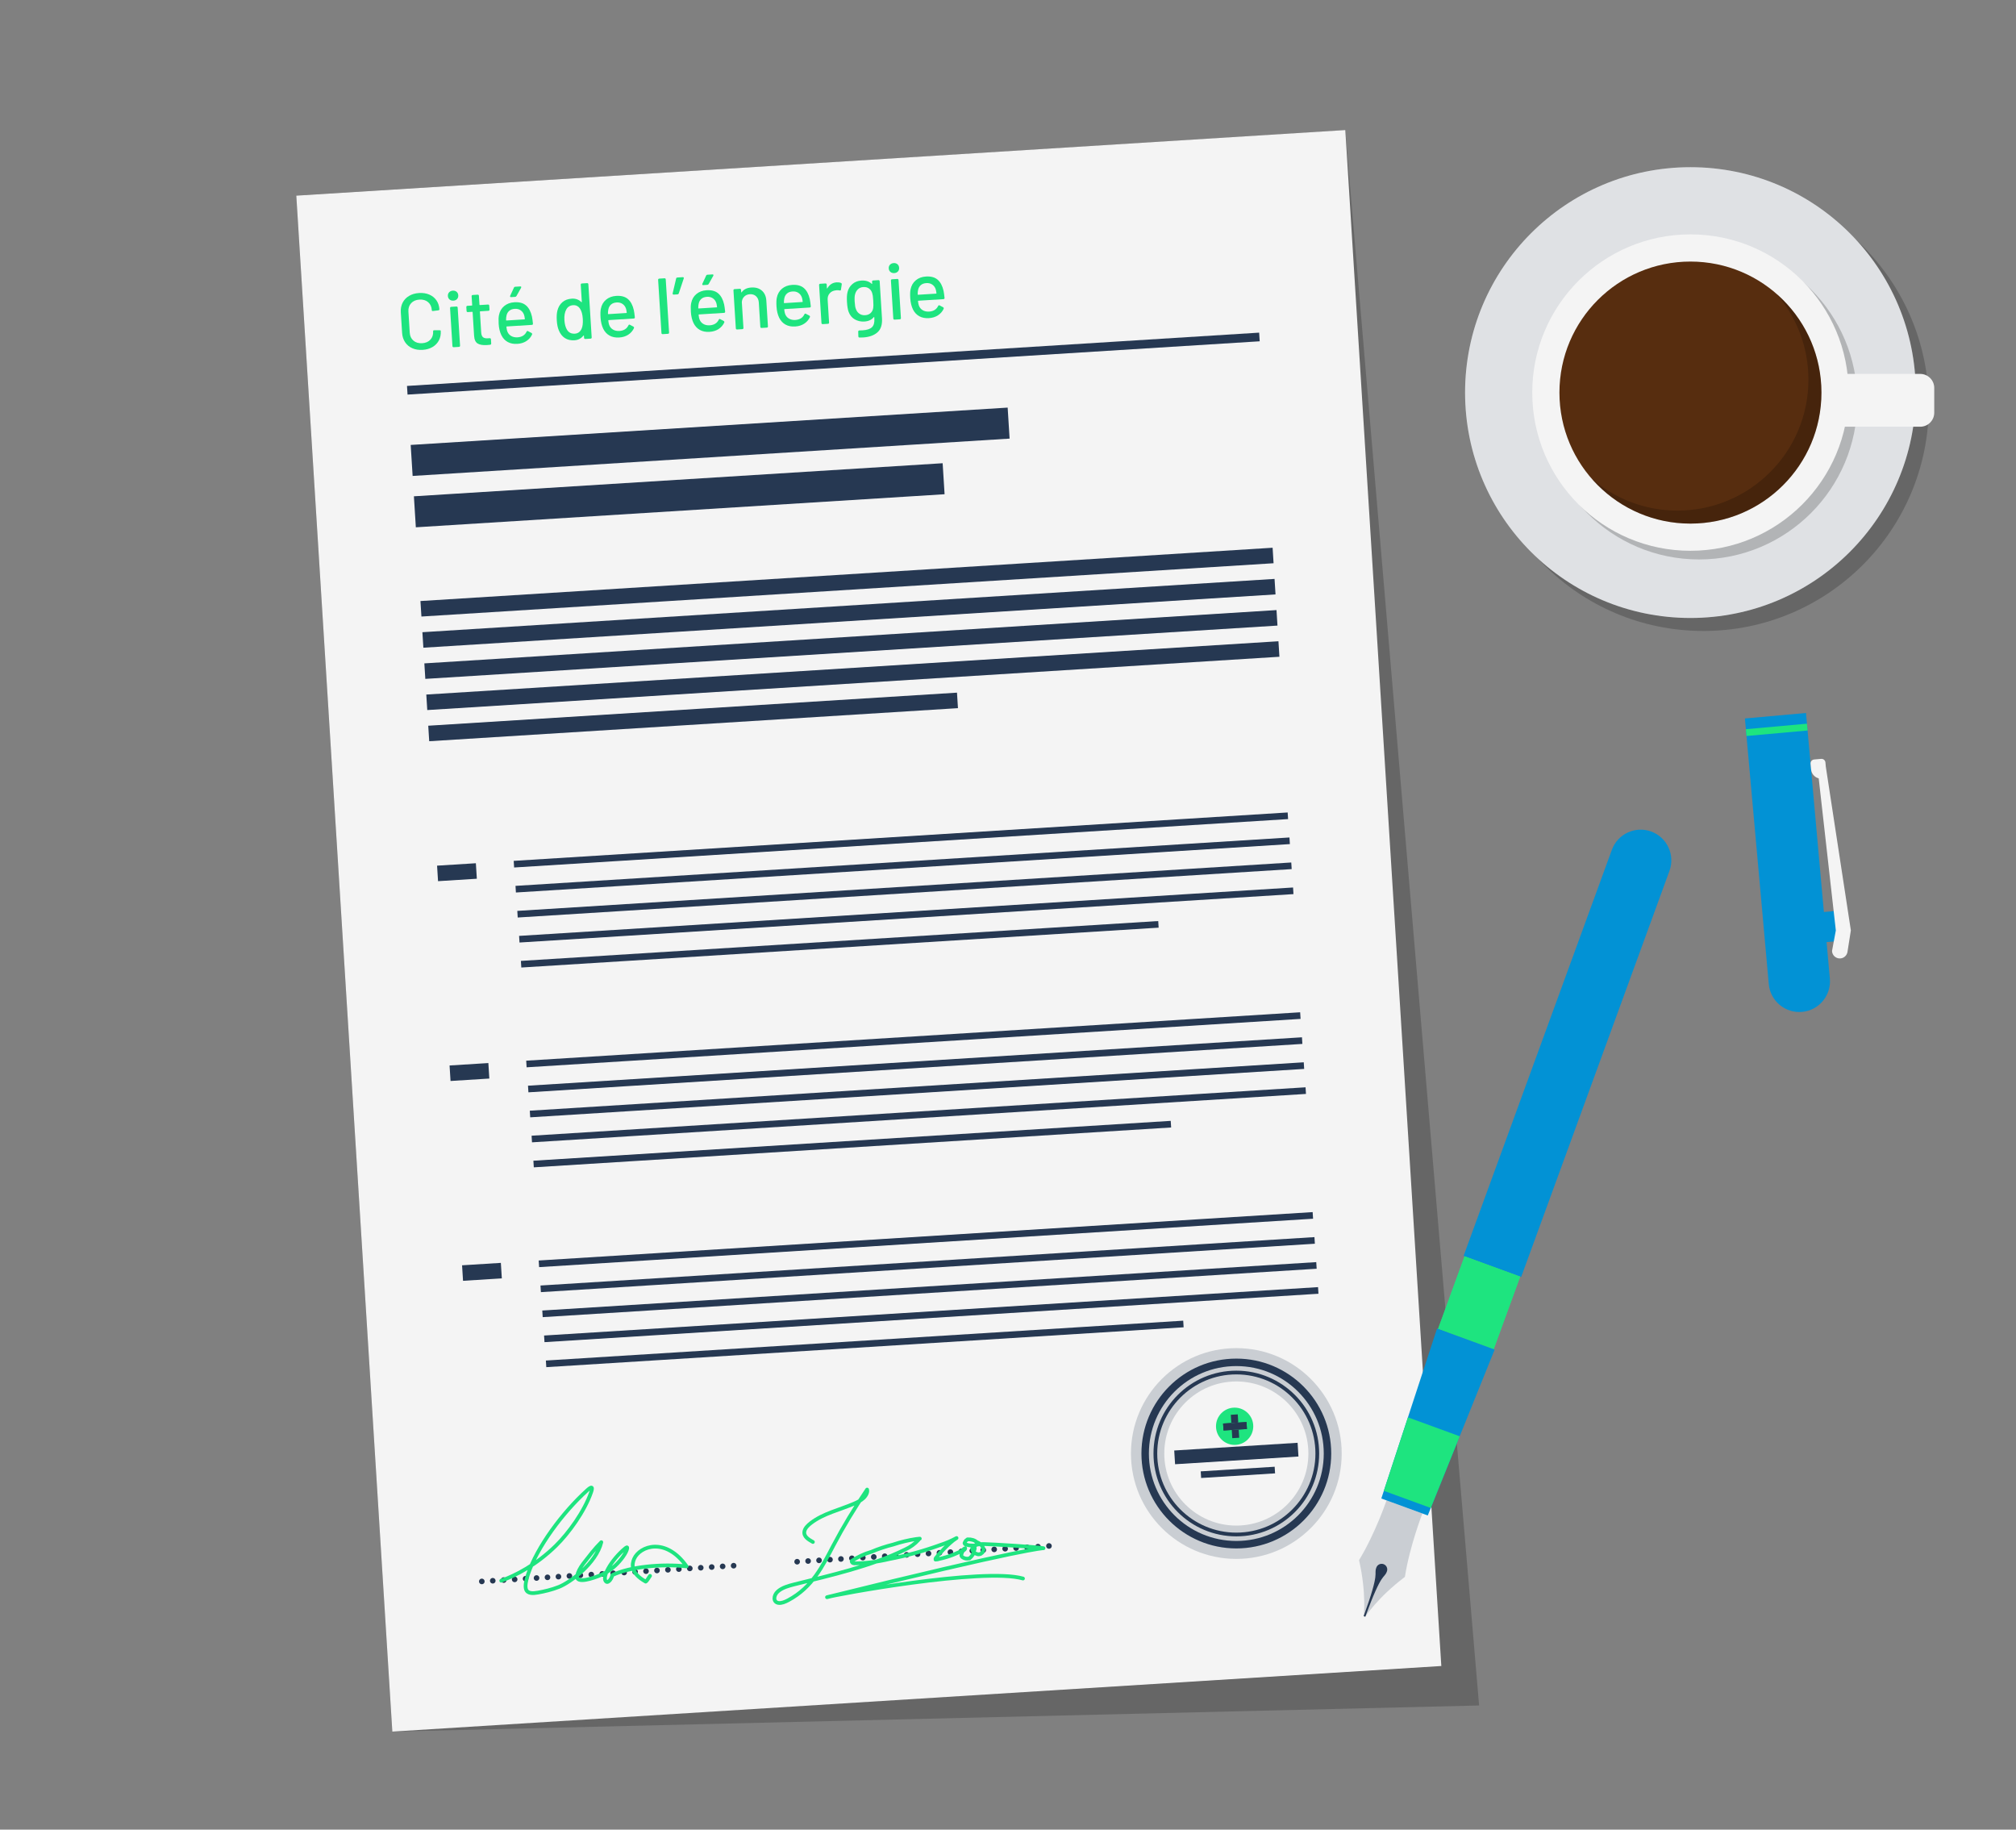 <?xml version="1.0" encoding="UTF-8"?>
<svg id="Ebene_1" data-name="Ebene 1" xmlns="http://www.w3.org/2000/svg" viewBox="0 0 540 490">
  <rect x="0" y="0" width="540" height="490" fill="#808080" stroke="none"/>
  <defs>
    <style>
      .cls-1, .cls-2, .cls-3, .cls-4, .cls-5 {
        fill: none;
      }

      .cls-1, .cls-2, .cls-5 {
        stroke-linecap: round;
        stroke-linejoin: round;
      }

      .cls-1, .cls-3, .cls-4, .cls-5 {
        stroke: #263852;
      }

      .cls-1, .cls-5 {
        stroke-width: 1.5px;
      }

      .cls-2 {
        stroke: #1ee47f;
      }

      .cls-6 {
        opacity: .1;
      }

      .cls-6, .cls-7, .cls-8 {
        fill: #263852;
      }

      .cls-9 {
        fill: #0292d5;
      }

      .cls-10 {
        fill: #f4f4f4;
      }

      .cls-11 {
        fill: #1ee47f;
      }

      .cls-12 {
        fill: #572d0f;
      }

      .cls-8, .cls-13 {
        opacity: .2;
      }

      .cls-3 {
        stroke-width: 2px;
      }

      .cls-3, .cls-4 {
        stroke-miterlimit: 10;
      }

      .cls-5 {
        stroke-dasharray: 0 0 0 2.938;
      }
    </style>
  </defs>
  <polygon class="cls-13" points="396.189 456.755 105.085 463.753 79.366 52.401 360.347 34.834 396.189 456.755"/>
  <rect class="cls-10" x="91.951" y="43.216" width="281.529" height="412.155" transform="translate(-15.103 15.007) rotate(-3.578)"/>
  <g>
    <path class="cls-11" d="M110.448,93.265c-.811-.354-1.456-.89-1.934-1.606-.479-.716-.747-1.556-.808-2.519l-.344-5.5c-.061-.963,.103-1.823,.488-2.579,.387-.756,.96-1.36,1.721-1.813,.762-.453,1.651-.71,2.671-.774,1.02-.063,1.93,.075,2.733,.415,.803,.341,1.442,.852,1.919,1.533,.476,.681,.743,1.489,.802,2.423,.009,.141-.092,.233-.303,.274l-1.396,.173-.085,.005c-.07,.004-.128-.006-.172-.032-.044-.025-.067-.052-.069-.082l-.008-.127c-.057-.906-.387-1.618-.986-2.135-.602-.517-1.376-.745-2.324-.686-.949,.06-1.693,.383-2.231,.971-.539,.588-.78,1.335-.724,2.241l.353,5.65c.057,.906,.39,1.617,.998,2.134,.607,.516,1.385,.745,2.334,.685,.949-.059,1.689-.382,2.221-.97,.531-.587,.77-1.334,.713-2.241-.005-.085,.02-.15,.073-.196,.054-.046,.131-.065,.23-.057l1.407-.003c.215,.015,.323,.043,.326,.086l.006,.106c.059,.935-.106,1.773-.493,2.515-.387,.742-.958,1.336-1.711,1.781-.755,.445-1.641,.7-2.66,.763-1.02,.064-1.935-.082-2.747-.436Z"/>
    <path class="cls-11" d="M120.422,80.212c-.277-.231-.429-.545-.454-.942-.024-.396,.087-.728,.334-.991,.245-.264,.574-.409,.985-.435,.41-.026,.75,.078,1.021,.309,.27,.231,.418,.546,.442,.943,.025,.396-.083,.727-.321,.99-.24,.264-.564,.408-.975,.434-.411,.025-.756-.077-1.032-.308Zm.869,12.707c-.061-.053-.094-.129-.1-.229l-.636-10.174c-.007-.098,.017-.178,.07-.239,.053-.06,.129-.093,.228-.099l1.402-.087c.098-.006,.178,.017,.238,.07,.06,.053,.094,.13,.101,.228l.636,10.174c.006,.099-.019,.179-.071,.239s-.129,.093-.227,.099l-1.402,.088c-.1,.006-.179-.017-.239-.07Z"/>
    <path class="cls-11" d="M131.041,83.14c-.053,.061-.129,.094-.228,.1l-2.167,.135c-.07,.004-.104,.042-.1,.113l.347,5.543c.037,.609,.196,1.032,.474,1.271,.278,.239,.707,.34,1.288,.304l.51-.032c.1-.006,.18,.018,.238,.07,.061,.053,.094,.13,.1,.229l.069,1.104c.013,.198-.087,.318-.297,.36l-.869,.076c-1.091,.068-1.917-.072-2.479-.421-.562-.349-.876-1.047-.941-2.095l-.393-6.286c-.005-.071-.043-.104-.113-.1l-1.168,.073c-.1,.006-.18-.017-.24-.071-.06-.052-.093-.128-.1-.228l-.064-1.041c-.007-.098,.017-.179,.07-.239,.053-.06,.129-.093,.229-.099l1.168-.073c.07-.005,.104-.042,.101-.113l-.149-2.378c-.006-.099,.018-.179,.07-.239,.054-.06,.13-.093,.229-.1l1.317-.083c.099-.006,.178,.018,.237,.071,.061,.053,.094,.129,.1,.229l.149,2.378c.004,.071,.042,.104,.112,.1l2.167-.135c.099-.006,.179,.017,.239,.07,.06,.053,.093,.13,.1,.228l.064,1.041c.007,.1-.017,.179-.07,.239Z"/>
    <path class="cls-11" d="M141.035,88.848c.063-.132,.138-.2,.223-.206,.07-.004,.135,.013,.194,.052l.904,.476c.118,.064,.18,.153,.188,.266l-.032,.173c-.339,.717-.846,1.297-1.523,1.736-.675,.441-1.481,.69-2.415,.749-1.006,.062-1.869-.107-2.59-.51-.722-.402-1.286-1.01-1.691-1.824-.409-.841-.649-1.843-.722-3.004-.064-1.033-.036-1.824,.086-2.372,.194-.993,.655-1.796,1.385-2.411,.729-.613,1.64-.955,2.729-1.023,1.346-.084,2.394,.202,3.145,.859,.753,.657,1.276,1.644,1.572,2.961,.102,.52,.191,1.154,.267,1.902,.014,.212-.085,.326-.298,.339l-6.712,.419c-.07,.004-.104,.042-.099,.113,.062,.536,.134,.916,.22,1.138,.191,.557,.53,.983,1.019,1.28,.486,.296,1.078,.423,1.772,.379,1.146-.086,1.938-.583,2.379-1.492Zm-4.645-5.594c-.372,.321-.612,.749-.721,1.281-.079,.317-.119,.718-.116,1.201,.004,.071,.041,.104,.112,.099l4.822-.301c.07-.004,.103-.041,.099-.112-.058-.466-.121-.81-.192-1.033-.176-.543-.482-.968-.923-1.275-.438-.306-.969-.441-1.591-.402-.624,.039-1.12,.22-1.49,.542Zm.237-3.875l.031-.172,.995-2.152c.062-.16,.185-.247,.368-.258l1.317-.083c.085-.005,.153,.009,.204,.041,.051,.033,.079,.077,.083,.133,.004,.057-.014,.123-.052,.195l-1.228,2.188c-.076,.147-.199,.226-.369,.236l-1.084,.068c-.17,.01-.258-.055-.267-.197Z"/>
    <path class="cls-11" d="M155.628,76.017c.053-.06,.13-.093,.229-.1l1.402-.087c.099-.006,.178,.017,.238,.07,.06,.052,.094,.129,.1,.228l.89,14.23c.006,.099-.019,.179-.07,.239-.053,.06-.13,.093-.228,.099l-1.402,.087c-.1,.006-.179-.017-.239-.07s-.094-.129-.1-.229l-.034-.552c-.003-.042-.019-.07-.048-.083-.029-.012-.057-.003-.083,.026-.291,.374-.638,.669-1.043,.886-.406,.218-.857,.342-1.353,.373-1.02,.063-1.882-.135-2.585-.596-.704-.46-1.241-1.141-1.609-2.042-.3-.692-.484-1.59-.554-2.694-.064-1.034-.012-1.897,.159-2.59,.238-.953,.685-1.713,1.34-2.28,.652-.567,1.504-.883,2.553-.949,.494-.031,.957,.033,1.387,.19,.429,.159,.81,.404,1.145,.739,.03,.027,.059,.036,.087,.026,.027-.008,.04-.034,.037-.077l-.288-4.609c-.006-.099,.018-.179,.07-.239Zm.48,9.373c-.073-1.161-.314-2.056-.723-2.685-.457-.696-1.081-1.02-1.874-.971-.821,.052-1.43,.431-1.825,1.138-.41,.737-.578,1.686-.506,2.847,.068,1.091,.301,1.957,.696,2.6,.459,.753,1.163,1.1,2.112,1.041,.807-.05,1.398-.471,1.776-1.262,.3-.644,.415-1.547,.343-2.708Z"/>
    <path class="cls-11" d="M168.326,87.141c.063-.131,.138-.2,.223-.206,.071-.004,.136,.013,.195,.052l.904,.476c.118,.064,.179,.153,.187,.266l-.031,.173c-.34,.717-.847,1.296-1.523,1.736-.676,.441-1.481,.69-2.415,.749-1.006,.063-1.87-.107-2.59-.51-.723-.402-1.287-1.01-1.692-1.823-.408-.841-.649-1.843-.722-3.004-.064-1.033-.035-1.824,.087-2.372,.193-.993,.654-1.796,1.384-2.411,.729-.614,1.64-.956,2.729-1.023,1.346-.084,2.394,.202,3.146,.858,.752,.657,1.275,1.645,1.571,2.962,.104,.52,.192,1.153,.268,1.902,.014,.212-.086,.325-.299,.338l-6.711,.42c-.07,.004-.104,.042-.1,.112,.062,.537,.135,.916,.221,1.138,.19,.557,.53,.983,1.019,1.28,.486,.296,1.078,.423,1.771,.38,1.146-.086,1.938-.583,2.379-1.493Zm-4.645-5.594c-.371,.321-.612,.749-.72,1.281-.079,.318-.119,.719-.117,1.202,.004,.071,.042,.104,.113,.099l4.821-.301c.07-.005,.104-.042,.1-.113-.059-.465-.122-.81-.193-1.033-.176-.543-.482-.968-.922-1.274-.438-.307-.969-.441-1.592-.402-.624,.039-1.12,.219-1.49,.541Z"/>
    <path class="cls-11" d="M177.276,89.418c-.061-.053-.094-.129-.1-.229l-.89-14.23c-.006-.099,.018-.179,.07-.239,.053-.06,.13-.093,.229-.1l1.402-.088c.099-.006,.178,.018,.238,.07s.094,.129,.1,.229l.89,14.23c.006,.099-.018,.179-.07,.239-.053,.061-.13,.093-.228,.1l-1.402,.087c-.1,.006-.179-.017-.239-.07Z"/>
    <path class="cls-11" d="M183.122,74.309c.053,.06,.062,.148,.026,.264l-1.328,3.986c-.06,.174-.183,.267-.366,.279l-.978,.061c-.113,.007-.196-.02-.249-.081-.054-.061-.07-.148-.049-.264l.925-3.938c.01-.085,.048-.156,.115-.209,.068-.054,.146-.084,.23-.089l1.423-.089c.113-.007,.195,.02,.25,.081Z"/>
    <path class="cls-11" d="M192.518,85.629c.063-.132,.138-.2,.223-.206,.07-.004,.135,.013,.194,.052l.904,.476c.118,.064,.18,.153,.188,.266l-.032,.173c-.339,.717-.846,1.297-1.523,1.736-.675,.441-1.481,.69-2.415,.749-1.006,.063-1.869-.107-2.59-.51-.722-.402-1.286-1.01-1.691-1.824-.409-.841-.649-1.843-.722-3.004-.064-1.033-.036-1.824,.086-2.372,.194-.993,.655-1.796,1.385-2.411,.729-.613,1.64-.955,2.729-1.023,1.346-.084,2.394,.202,3.145,.859,.753,.657,1.276,1.644,1.572,2.961,.102,.52,.191,1.153,.267,1.902,.014,.212-.085,.325-.298,.339l-6.712,.419c-.07,.004-.104,.042-.099,.113,.062,.536,.134,.916,.22,1.138,.191,.557,.53,.983,1.019,1.28,.486,.296,1.078,.423,1.772,.379,1.146-.086,1.938-.583,2.379-1.492Zm-4.645-5.594c-.372,.321-.612,.749-.721,1.282-.079,.317-.119,.718-.116,1.201,.004,.071,.041,.104,.112,.099l4.822-.301c.07-.004,.103-.042,.099-.113-.058-.465-.121-.809-.192-1.033-.176-.543-.482-.968-.923-1.275-.438-.306-.969-.441-1.591-.402-.624,.039-1.12,.22-1.49,.541Zm.237-3.875l.031-.172,.995-2.152c.062-.16,.185-.247,.368-.258l1.317-.083c.085-.005,.153,.009,.204,.041,.051,.033,.079,.077,.083,.133,.004,.057-.014,.122-.052,.195l-1.228,2.188c-.076,.147-.199,.226-.369,.236l-1.084,.068c-.17,.01-.258-.055-.267-.197Z"/>
    <path class="cls-11" d="M204.077,77.838c.723,.63,1.119,1.519,1.19,2.665l.432,6.903c.006,.099-.019,.179-.07,.239-.054,.061-.13,.093-.228,.099l-1.402,.088c-.1,.006-.179-.017-.239-.07s-.094-.129-.1-.229l-.406-6.499c-.044-.708-.286-1.269-.724-1.682-.438-.413-.997-.599-1.676-.556-.609,.038-1.112,.251-1.507,.638-.396,.388-.608,.888-.642,1.501l.43,6.881c.006,.099-.018,.179-.07,.239-.053,.06-.129,.093-.229,.099l-1.4,.087c-.1,.006-.18-.017-.239-.07-.062-.053-.095-.129-.101-.229l-.636-10.174c-.007-.098,.017-.179,.071-.239,.052-.06,.128-.093,.228-.099l1.401-.087c.1-.006,.179,.017,.239,.07,.06,.053,.093,.13,.1,.228l.037,.595c.003,.042,.019,.07,.048,.082,.029,.013,.051,.004,.062-.025,.548-.787,1.417-1.218,2.606-1.292,1.16-.073,2.101,.206,2.823,.836Z"/>
    <path class="cls-11" d="M215.455,84.194c.063-.131,.138-.2,.223-.205,.07-.005,.135,.013,.194,.052l.905,.476c.117,.064,.179,.153,.187,.266l-.032,.173c-.339,.717-.846,1.296-1.522,1.736-.676,.441-1.481,.69-2.416,.749-1.006,.063-1.869-.107-2.589-.51-.723-.402-1.287-1.01-1.692-1.824-.409-.841-.649-1.843-.722-3.004-.064-1.033-.035-1.824,.086-2.372,.194-.993,.655-1.796,1.385-2.411,.729-.614,1.64-.955,2.729-1.023,1.346-.084,2.394,.202,3.145,.859,.753,.657,1.276,1.644,1.572,2.961,.104,.52,.191,1.154,.267,1.902,.014,.212-.085,.326-.298,.339l-6.712,.419c-.069,.004-.104,.042-.099,.113,.062,.536,.135,.916,.22,1.138,.191,.557,.53,.983,1.02,1.28,.486,.296,1.077,.423,1.771,.379,1.146-.086,1.938-.583,2.379-1.493Zm-4.645-5.594c-.372,.321-.612,.749-.721,1.281-.079,.318-.118,.719-.116,1.202,.004,.071,.042,.104,.112,.099l4.822-.301c.07-.004,.104-.042,.1-.113-.059-.465-.122-.81-.193-1.033-.176-.543-.482-.968-.923-1.275-.438-.307-.969-.441-1.591-.402-.624,.039-1.12,.22-1.49,.541Z"/>
    <path class="cls-11" d="M225.27,75.777c.161,.076,.227,.206,.195,.393l-.21,1.399c-.006,.143-.072,.218-.2,.226-.071,.004-.128,.001-.17-.011-.218-.057-.462-.078-.729-.061-.143,.009-.248,.023-.316,.042-.665,.07-1.199,.334-1.604,.793-.405,.459-.587,1.036-.543,1.729l.381,6.096c.006,.099-.018,.179-.07,.239s-.129,.093-.229,.099l-1.4,.087c-.1,.006-.18-.017-.239-.07-.062-.053-.095-.129-.101-.229l-.636-10.174c-.007-.098,.017-.179,.071-.239,.052-.06,.128-.093,.228-.099l1.401-.087c.1-.006,.179,.017,.239,.07,.06,.053,.093,.13,.1,.228l.061,.978c.004,.057,.017,.087,.038,.093,.022,.006,.046-.013,.071-.058,.577-1.002,1.411-1.538,2.502-1.606,.425-.026,.812,.028,1.16,.162Z"/>
    <path class="cls-11" d="M233.657,75.21c.053-.06,.128-.093,.228-.099l1.401-.087c.1-.006,.18,.017,.24,.07,.06,.053,.093,.13,.1,.228l.621,9.94c.106,1.699-.303,2.95-1.226,3.755-.924,.804-2.193,1.256-3.808,1.357-.226,.014-.552,.02-.979,.019-.198,.012-.304-.095-.317-.322l-.037-1.255c-.006-.1,.025-.18,.092-.24,.068-.062,.15-.088,.251-.08,.199,.001,.476-.008,.831-.031,1.174-.073,2.009-.349,2.506-.828,.495-.479,.711-1.25,.645-2.312l-.022-.361c-.003-.042-.019-.065-.048-.071-.028-.006-.057,.007-.083,.037-.566,.718-1.409,1.111-2.526,1.181-.922,.058-1.768-.131-2.542-.566-.772-.435-1.33-1.11-1.673-2.027-.223-.611-.368-1.47-.438-2.574-.073-1.175-.023-2.087,.148-2.738,.217-.867,.651-1.579,1.306-2.139,.654-.56,1.448-.869,2.384-.927,1.16-.073,2.089,.218,2.783,.871,.031,.041,.061,.053,.088,.037,.027-.016,.04-.045,.037-.088l-.031-.51c-.007-.098,.017-.178,.07-.239Zm.292,6.549c.005-.256-.011-.681-.048-1.276-.037-.594-.074-1.015-.111-1.262-.037-.246-.091-.481-.161-.704-.146-.516-.428-.929-.845-1.237-.418-.308-.924-.444-1.518-.407-.596,.038-1.08,.235-1.456,.593-.376,.358-.632,.804-.769,1.338-.129,.435-.166,1.098-.11,1.99,.062,.977,.173,1.639,.337,1.983,.174,.515,.481,.927,.92,1.233,.438,.307,.954,.441,1.55,.404,.622-.039,1.117-.236,1.487-.594,.368-.357,.592-.801,.673-1.332,.028-.229,.045-.472,.051-.729Z"/>
    <path class="cls-11" d="M238.509,72.828c-.278-.231-.429-.545-.454-.941-.024-.396,.086-.728,.333-.991,.246-.264,.575-.409,.986-.435,.41-.025,.75,.078,1.021,.309,.269,.232,.417,.547,.441,.943,.025,.396-.083,.727-.321,.99-.24,.263-.564,.408-.975,.433-.411,.026-.756-.077-1.032-.308Zm.869,12.707c-.061-.053-.094-.129-.1-.229l-.636-10.174c-.007-.098,.017-.179,.07-.239,.052-.06,.128-.093,.228-.099l1.401-.087c.099-.006,.179,.017,.239,.07,.06,.053,.094,.13,.101,.228l.636,10.174c.006,.099-.019,.179-.071,.239s-.13,.093-.228,.099l-1.402,.087c-.1,.006-.179-.017-.238-.07Z"/>
    <path class="cls-11" d="M251.284,81.955c.063-.131,.138-.2,.223-.206,.071-.004,.136,.013,.195,.052l.904,.476c.118,.064,.179,.153,.187,.266l-.031,.173c-.34,.717-.847,1.296-1.523,1.736-.676,.44-1.481,.69-2.415,.749-1.006,.062-1.87-.107-2.59-.51-.723-.402-1.287-1.01-1.693-1.824-.407-.841-.648-1.843-.721-3.004-.064-1.033-.035-1.824,.087-2.372,.193-.993,.654-1.796,1.385-2.411,.729-.614,1.638-.956,2.729-1.024,1.344-.084,2.393,.203,3.145,.859,.752,.657,1.275,1.644,1.571,2.961,.103,.52,.192,1.154,.268,1.902,.014,.212-.086,.326-.299,.339l-6.711,.419c-.07,.004-.104,.042-.101,.113,.062,.536,.136,.916,.222,1.138,.19,.557,.53,.983,1.019,1.28,.486,.296,1.078,.423,1.771,.379,1.146-.086,1.938-.583,2.379-1.492Zm-4.645-5.594c-.371,.321-.612,.749-.72,1.281-.079,.317-.119,.718-.117,1.201,.004,.071,.042,.104,.113,.099l4.821-.301c.07-.004,.104-.041,.1-.112-.059-.466-.122-.81-.193-1.033-.176-.543-.482-.968-.922-1.275-.438-.306-.969-.441-1.592-.402-.624,.039-1.12,.22-1.49,.542Z"/>
  </g>
  <rect class="cls-7" x="108.867" y="96.223" width="228.701" height="2.321" transform="translate(-5.642 14.119) rotate(-3.578)"/>
  <rect class="cls-7" x="110.109" y="114.156" width="160.216" height="8.319" transform="translate(-7.012 12.1) rotate(-3.578)"/>
  <rect class="cls-7" x="110.987" y="128.482" width="141.904" height="8.319" transform="translate(-7.922 11.612) rotate(-3.578)"/>
  <rect class="cls-7" x="112.527" y="153.828" width="228.701" height="4.16" transform="translate(-9.287 14.461) rotate(-3.578)"/>
  <rect class="cls-7" x="113.048" y="162.176" width="228.701" height="4.16" transform="translate(-9.807 14.51) rotate(-3.578)"/>
  <rect class="cls-7" x="113.57" y="170.524" width="228.701" height="4.16" transform="translate(-10.326 14.559) rotate(-3.578)"/>
  <rect class="cls-7" x="114.092" y="178.873" width="228.701" height="4.16" transform="translate(-10.846 14.608) rotate(-3.578)"/>
  <rect class="cls-7" x="114.699" y="189.929" width="141.904" height="4.16" transform="translate(-11.62 11.959) rotate(-3.578)"/>
  <g>
    <rect class="cls-7" x="123.884" y="338.54" width="10.411" height="4.16" transform="translate(-21.003 8.719) rotate(-3.578)"/>
    <rect class="cls-7" x="144.144" y="331.103" width="207.716" height="1.777" transform="translate(-20.233 16.122) rotate(-3.578)"/>
    <rect class="cls-7" x="144.625" y="337.8" width="207.716" height="1.777" transform="translate(-20.65 16.166) rotate(-3.578)"/>
    <rect class="cls-7" x="145.106" y="344.497" width="207.716" height="1.777" transform="translate(-21.067 16.209) rotate(-3.578)"/>
    <rect class="cls-7" x="145.587" y="351.194" width="207.716" height="1.777" transform="translate(-21.484 16.252) rotate(-3.578)"/>
    <rect class="cls-7" x="146.104" y="359.035" width="171.048" height="1.777" transform="translate(-22.008 15.155) rotate(-3.578)"/>
  </g>
  <g>
    <rect class="cls-7" x="120.538" y="285.025" width="10.411" height="4.16" transform="translate(-17.671 8.406) rotate(-3.578)"/>
    <rect class="cls-7" x="140.798" y="277.588" width="207.716" height="1.777" transform="translate(-16.9 15.809) rotate(-3.578)"/>
    <rect class="cls-7" x="141.279" y="284.286" width="207.716" height="1.777" transform="translate(-17.317 15.853) rotate(-3.578)"/>
    <rect class="cls-7" x="141.76" y="290.983" width="207.716" height="1.777" transform="translate(-17.734 15.896) rotate(-3.578)"/>
    <rect class="cls-7" x="142.242" y="297.68" width="207.716" height="1.777" transform="translate(-18.151 15.939) rotate(-3.578)"/>
    <rect class="cls-7" x="142.759" y="305.521" width="171.048" height="1.777" transform="translate(-18.675 14.842) rotate(-3.578)"/>
  </g>
  <g>
    <rect class="cls-7" x="117.192" y="231.511" width="10.411" height="4.16" transform="translate(-14.338 8.093) rotate(-3.578)"/>
    <rect class="cls-7" x="137.452" y="224.074" width="207.716" height="1.777" transform="translate(-13.568 15.496) rotate(-3.578)"/>
    <rect class="cls-7" x="137.933" y="230.771" width="207.716" height="1.777" transform="translate(-13.985 15.539) rotate(-3.578)"/>
    <rect class="cls-7" x="138.415" y="237.469" width="207.716" height="1.777" transform="translate(-14.402 15.583) rotate(-3.578)"/>
    <rect class="cls-7" x="138.896" y="244.166" width="207.716" height="1.777" transform="translate(-14.819 15.626) rotate(-3.578)"/>
    <rect class="cls-7" x="139.413" y="252.007" width="171.048" height="1.777" transform="translate(-15.343 14.529) rotate(-3.578)"/>
  </g>
  <g>
    <line class="cls-1" x1="129.057" y1="423.532" x2="129.057" y2="423.532"/>
    <line class="cls-5" x1="131.989" y1="423.349" x2="195.041" y2="419.406"/>
    <line class="cls-1" x1="196.508" y1="419.315" x2="196.508" y2="419.315"/>
  </g>
  <g>
    <line class="cls-1" x1="213.52" y1="418.251" x2="213.52" y2="418.251"/>
    <line class="cls-5" x1="216.453" y1="418.068" x2="279.505" y2="414.126"/>
    <line class="cls-1" x1="280.971" y1="414.034" x2="280.971" y2="414.034"/>
  </g>
  <path class="cls-2" d="M134.26,423.335c3.847-1.394,9.367-4.195,14.622-9.347,3.499-3.431,7.661-9.206,9.437-14.301,.185-.53,.342-1.09,.183-1.253-.188-.193-.725,.243-1.201,.672-6.599,5.949-13.474,15.249-15.879,22.552-.527,1.601-.817,3.101-.529,3.972,.402,1.216,1.88,1.133,3.197,.894,1.72-.312,3.626-.742,5.617-1.525,2.98-1.172,9.985-6.289,11.36-11.976-1.792,1.762-3.262,3.737-4.777,5.663-.953,1.257-1.511,2.359-1.689,3.314-.439,2.356,4.5,.624,6.32-.169,1.141-.497,2.46-1.225,3.879-2.532,1.456-1.341,3.019-3.446,3.205-4.624,.025-.156,.017-.3-.122-.269-.11,.024-.276,.152-.434,.281-1.745,1.423-3.552,3.581-4.547,5.398-.963,1.759-1.14,3.153-.472,3.544,.126,.074,.316,.102,.612-.116,.576-.424,.894-1.214,.957-1.666,4.708-2.26,13.356-3.081,19.917-2.343-5.628-7.982-12.539-5.435-14.045-2.05-.664,1.494-.955,3.893,3.082,6.128,.402-.22,.827-1.132,1.165-1.547"/>
  <path class="cls-2" d="M217.741,412.968c-1.104-.629-2.624-1.456-2.253-2.947,.202-.811,.955-1.554,1.749-2.16,3.345-2.552,7.629-3.478,11.535-5.158,.888-.382,1.791-.825,2.502-1.481,.714-.658,1.199-1.582,.989-2.295-3.437,5.058-6.444,10.054-9.012,14.938-2.918,5.549-5.645,11.249-12.118,14.699-.823,.438-1.779,.847-2.605,.73-1.468-.208-1.381-2.005-.192-3.067,1.197-1.069,2.944-1.536,4.56-1.94,9.659-2.413,20.259-4.748,29.587-9.315,1.385-.641,2.561-1.493,3.532-2.561,.068-.177,.188-.291,.361-.342l-.916,.099c-2.064,.298-4.144,.795-6.235,1.491-1.951,.48-3.883,1.125-5.793,1.935-1.883,.54-3.654,1.364-5.307,2.467,.009,.392,.251,.602,.726,.632,3.047-.011,6.16-.397,9.353-1.158,4.588-.87,9.159-2.132,13.74-3.79,1.461-.47,2.887-1.082,4.28-1.836l-.897,.626c-1.121,.912-2.137,1.879-3.048,2.901-.542,.482-.988,.997-1.335,1.543-.291,.246-.41,.48-.358,.703,.327,.004,.67-.057,1.03-.185,1.216-.257,2.437-.622,3.665-1.096l2.399-1.049c.588-.174,.876-.411,.863-.713-.698,.222-.905,1.044-.974,1.486-.172,.492-.023,.837,.444,1.034,.434,.272,.983,.345,1.648,.22,.753-.616,1.17-1.298,1.251-2.05,.294-.643,.219-1.087-.228-1.33l-.224,.479c-.094,.512,.036,.899,.389,1.162,.124,.274,.365,.437,.724,.49,.27,.184,.633,.197,1.089,.039l.511-.388,.292-.81c-.232-.937-.837-1.589-1.815-1.951-.594-.543-1.421-.798-2.481-.762l-.482,.381-.213,.372-.121,.269c.06,.253,.249,.391,.564,.416,.522,.174,1.12,.237,1.754,.229,.229-.003,.451,.001,.704-.092,.001-.036-.014-.062-.047-.08,.824-.186,1.613-.261,2.366-.225,1.842,.021,14.482,.787,15.819,1.107,0,0-4.999-.016-57.994,13.123,1.715-.642,41.937-8.041,52.496-5.004"/>
  <g>
    <circle class="cls-8" cx="331.16" cy="389.276" r="28.225"/>
    <circle class="cls-3" cx="331.16" cy="389.276" r="24.419"/>
    <circle class="cls-4" cx="331.16" cy="389.276" r="21.688"/>
    <circle class="cls-10" cx="331.16" cy="389.276" r="19.301"/>
    <rect class="cls-7" x="314.605" y="387.435" width="33.111" height="3.683" transform="translate(-23.646 21.423) rotate(-3.578)"/>
    <rect class="cls-7" x="321.654" y="393.436" width="19.845" height="1.777" transform="translate(-23.96 21.459) rotate(-3.578)"/>
    <circle class="cls-11" cx="330.704" cy="381.979" r="4.99"/>
    <g>
      <rect class="cls-7" x="327.669" y="381.173" width="2.209" height="1.864" transform="translate(-23.203 21.26) rotate(-3.578)"/>
      <rect class="cls-7" x="331.733" y="380.919" width="2.209" height="1.864" transform="translate(-23.179 21.513) rotate(-3.578)"/>
      <rect class="cls-7" x="329.574" y="379.014" width="2.209" height="1.864" transform="translate(689.249 26.204) rotate(86.422)"/>
      <rect class="cls-7" x="329.827" y="383.068" width="2.209" height="1.864" transform="translate(693.533 29.752) rotate(86.422)"/>
      <rect class="cls-7" x="327.665" y="381.046" width="6.281" height="1.864" transform="translate(-23.191 21.387) rotate(-3.578)"/>
    </g>
  </g>
  <g>
    <path class="cls-9" d="M491.951,243.942l-3.412,.307-4.79-53.302-16.362,1.47,6.393,71.14c.406,4.518,4.398,7.852,8.916,7.446,4.518-.406,7.852-4.398,7.446-8.916l-.879-9.776,3.412-.307-.725-8.062Z"/>
    <path class="cls-10" d="M489.054,205.306l-.1-1.112c-.052-.582-.567-1.012-1.149-.959l-1.874,.168c-.582,.052-1.011,.567-.959,1.149l.135,1.5c.107,1.187,.956,2.12,2.047,2.404l4.587,40.723-1.019,5.5c.041,1.15,1.007,2.049,2.157,2.008,.997-.036,1.829-.773,1.984-1.758l.906-5.754-6.714-43.869Z"/>
    <rect class="cls-11" x="467.694" y="194.55" width="16.428" height="1.827" transform="translate(-15.585 43.381) rotate(-5.135)"/>
  </g>
  <g>
    <path class="cls-9" d="M421.01,218.934h0c4.533,0,8.214,3.681,8.214,8.214v115.8h-16.428v-115.8c0-4.533,3.681-8.214,8.214-8.214Z" transform="translate(121.921 -127.376) rotate(20.062)"/>
    <rect class="cls-11" x="388.258" y="338.558" width="15.863" height="20.694" transform="translate(143.73 -114.738) rotate(20.062)"/>
    <path class="cls-10" d="M365.269,432.829s.81-5.936-1.236-14.997c4.393-7.248,7.358-16.002,7.358-16.002l9.606,3.508s-3.374,8.604-4.686,16.978c-7.404,5.61-10.61,10.671-10.61,10.671l-.432-.158Z"/>
    <rect class="cls-11" x="388.258" y="338.558" width="15.863" height="20.694" transform="translate(143.73 -114.738) rotate(20.062)"/>
    <polygon class="cls-9" points="382.438 405.864 369.997 401.321 384.924 355.807 400.356 361.443 382.438 405.864"/>
    <polygon class="cls-11" points="383.247 403.859 390.992 384.657 377.123 379.592 370.671 399.267 383.247 403.859"/>
    <path class="cls-8" d="M365.269,432.829s.81-5.936-1.236-14.997c4.393-7.248,7.358-16.002,7.358-16.002l9.606,3.508s-3.374,8.604-4.686,16.978c-7.404,5.61-10.61,10.671-10.61,10.671l-.432-.158Z"/>
    <path class="cls-7" d="M365.269,432.829c4.559-12.485,2.62-10.893,3.398-13.024,.285-.781,1.15-1.183,1.931-.898,.781,.285,1.183,1.15,.898,1.931-.778,2.131-1.236-.336-5.795,12.149l-.432-.158Z"/>
  </g>
  <circle class="cls-13" cx="456.275" cy="108.62" r="60.365"/>
  <circle class="cls-10" cx="452.795" cy="105.14" r="60.365"/>
  <circle class="cls-6" cx="452.795" cy="105.14" r="60.365"/>
  <circle class="cls-13" cx="455.115" cy="107.46" r="42.37"/>
  <circle class="cls-10" cx="452.795" cy="105.14" r="42.37"/>
  <path class="cls-10" d="M487.884,100.14h26.459c2.074,0,3.757,1.684,3.757,3.757v6.63c0,2.074-1.684,3.757-3.757,3.757h-26.459v-14.144h0Z"/>
  <circle class="cls-12" cx="452.795" cy="105.14" r="35.089"/>
  <path class="cls-13" d="M475.799,78.656c5.355,6.16,8.605,14.2,8.605,23.004,0,19.379-15.71,35.089-35.089,35.089-8.804,0-16.843-3.25-23.004-8.605,6.433,7.4,15.908,12.085,26.484,12.085,19.379,0,35.089-15.71,35.089-35.089,0-10.575-4.685-20.05-12.085-26.483Z"/>
</svg>